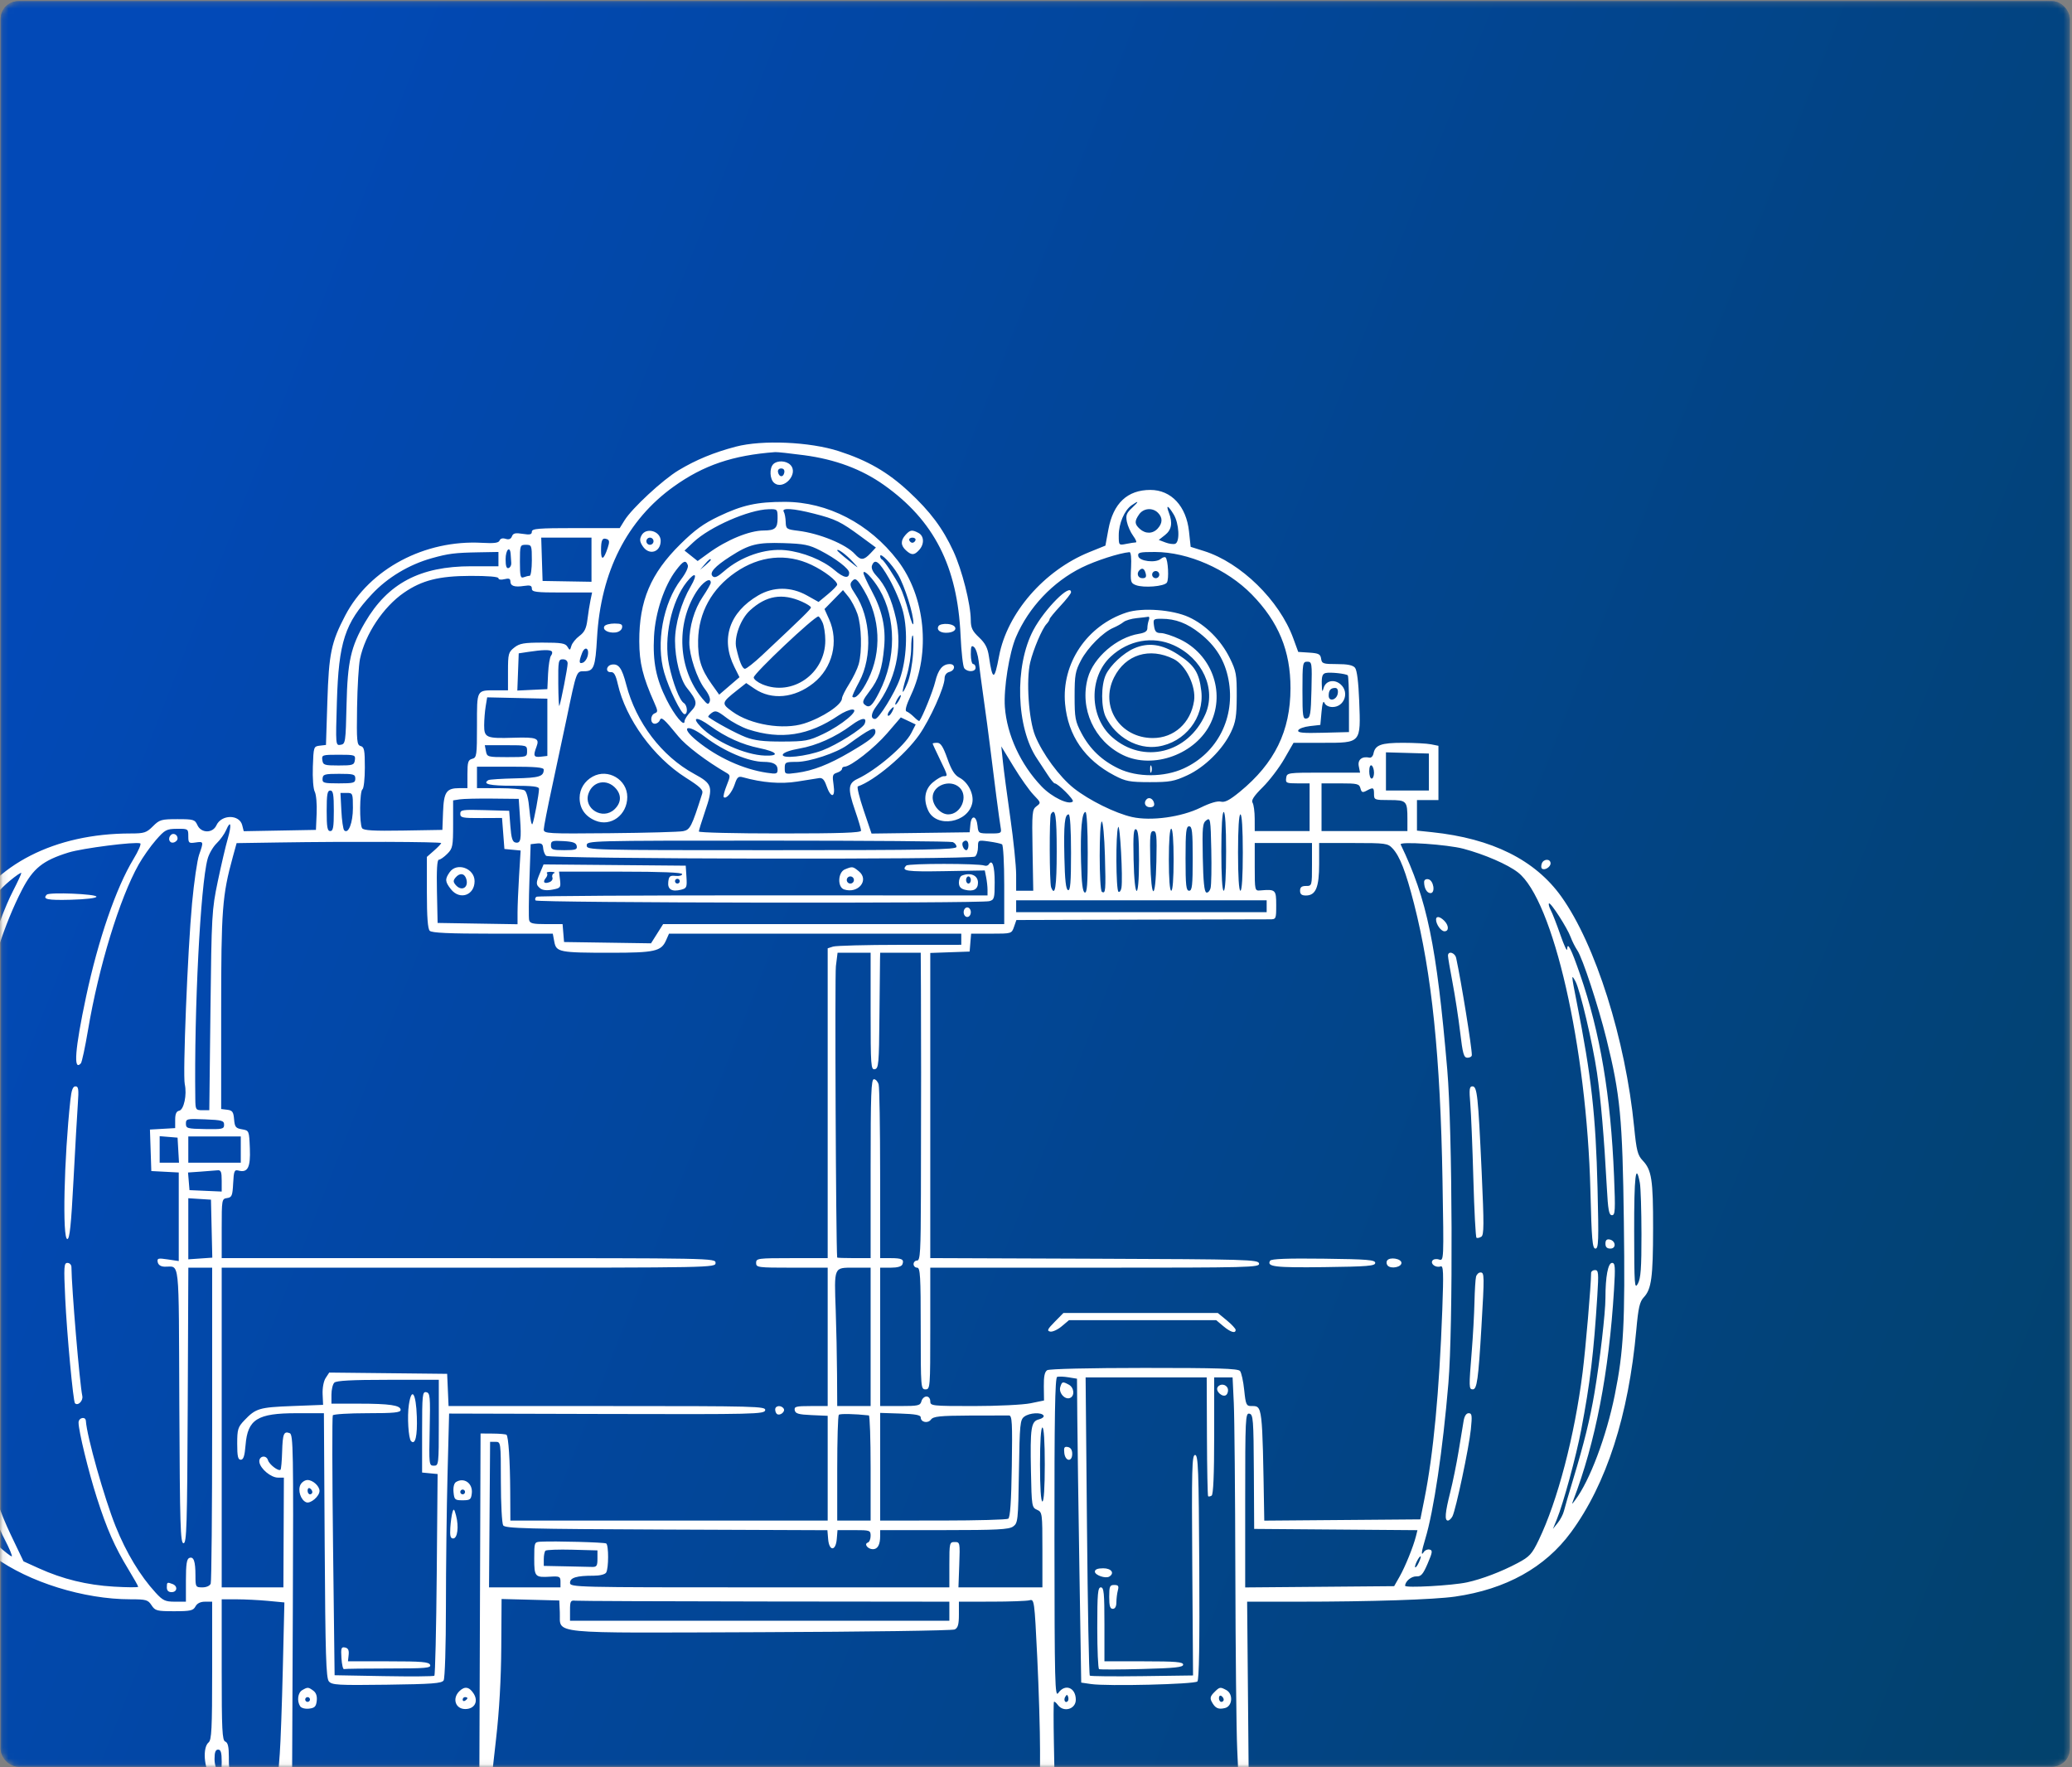 <?xml version="1.0" encoding="UTF-8"?> <svg xmlns="http://www.w3.org/2000/svg" width="367" height="313" viewBox="0 0 367 313" fill="none"><rect x="0" y="0" width="367" height="313" fill="#808080" stroke="none"/><mask id="mask0_155_1583" style="mask-type:alpha" maskUnits="userSpaceOnUse" x="0" y="0" width="367" height="313"><rect x="0.12" y="0.21" width="366.479" height="312.695" rx="3.127" fill="#D9D9D9"></rect></mask><g mask="url(#mask0_155_1583)"><rect x="0.12" y="0.21" width="366.479" height="312.695" rx="3.127" fill="#0249B7"></rect><rect x="0.12" y="0.21" width="366.479" height="312.695" rx="3.127" fill="url(#paint0_linear_155_1583)"></rect><path fill-rule="evenodd" clip-rule="evenodd" d="M130.333 79.113C126.434 80.139 123.293 81.435 120.191 83.297C117.387 84.981 111.942 90.025 110.619 92.165L109.769 93.538H101.986C95.322 93.538 94.203 93.63 94.203 94.177C94.203 94.681 93.861 94.761 92.575 94.555C91.285 94.349 90.89 94.442 90.675 95.002C90.49 95.484 90.133 95.623 89.555 95.439C89.025 95.271 88.623 95.385 88.486 95.74C88.323 96.165 87.533 96.27 85.391 96.148C75.24 95.575 65.466 100.761 61.156 109.007C58.66 113.782 58.255 115.731 57.983 124.258L57.737 131.948L56.637 132.076C55.56 132.201 55.535 132.278 55.413 135.788C55.342 137.83 55.488 139.745 55.752 140.237C56.006 140.713 56.157 142.428 56.087 144.048L55.96 146.993L49.564 147.11L43.169 147.226L42.903 146.166C42.414 144.219 39.219 144.233 38.33 146.185C37.673 147.627 35.629 147.604 34.966 146.148C34.517 145.162 34.279 145.092 31.415 145.092C28.569 145.092 28.254 145.184 27.079 146.36C25.936 147.502 25.546 147.627 23.127 147.627C9.738 147.627 -1.06 153.134 -5.877 162.417C-6.782 164.16 -8.417 167.255 -9.51 169.296C-10.604 171.335 -11.97 174.378 -12.548 176.057C-15.119 183.54 -17.241 194.635 -17.397 201.415C-17.464 204.345 -17.605 204.872 -18.691 206.239C-19.362 207.083 -20.049 208.264 -20.219 208.865C-20.627 210.316 -20.614 224.756 -20.203 226.685C-20.025 227.519 -19.34 228.805 -18.68 229.544C-17.558 230.8 -17.465 231.191 -17.225 235.634C-16.75 244.405 -14.211 255.727 -11.421 261.511C-8.829 266.882 -3.855 273.696 -1.011 275.77C5.127 280.246 14.835 283.267 23.095 283.272C25.886 283.273 26.209 283.365 26.841 284.33C27.482 285.308 27.779 285.386 30.851 285.386C33.735 285.386 34.227 285.276 34.62 284.541C34.916 283.988 35.505 283.696 36.325 283.696H37.578V295.899C37.578 306.231 37.481 308.182 36.944 308.628C35.865 309.523 36.114 313.15 37.367 314.793C37.948 315.555 38.423 316.238 38.423 316.311C38.424 316.385 33.72 316.445 27.971 316.445C18.352 316.445 17.507 316.505 17.375 317.185C17.24 317.888 23.225 317.924 138.306 317.924C204.896 317.924 259.473 317.773 259.588 317.587C260.354 316.347 258.951 316.242 240.18 316.133L221.186 316.023L221.042 299.859L220.897 283.696H230.025C242.78 283.696 254.004 283.331 257.73 282.795C266.736 281.501 273.678 277.647 278.268 271.394C284.548 262.839 288.457 250.72 289.829 235.556C290.185 231.615 290.427 230.557 291.151 229.787C292.512 228.338 292.791 226.268 292.802 217.56C292.813 208.928 292.553 207.241 290.954 205.552C290.063 204.611 289.859 203.807 289.446 199.627C287.916 184.111 282.606 167.3 276.561 158.828C271.912 152.314 264.283 148.513 253.619 147.398L250.978 147.122V144.417V141.711H252.879H254.781V136.904V132.098L253.46 131.834C252.734 131.688 250.488 131.569 248.47 131.569C244.622 131.569 243.575 131.953 243.276 133.471C243.185 133.936 242.864 134.262 242.563 134.196C241.25 133.907 240.44 134.557 240.672 135.713L240.9 136.852H234.424C228.029 136.852 227.946 136.863 227.812 137.802C227.688 138.681 227.84 138.753 229.819 138.753H231.962V142.979V147.205H227.102H222.243L222.236 144.986C222.233 143.766 222.062 142.503 221.857 142.179C221.589 141.756 222.096 140.983 223.659 139.432C224.856 138.245 226.573 135.99 227.475 134.422L229.115 131.569H234.332C241.114 131.569 241.035 131.661 240.747 124.179C240.617 120.812 240.35 118.692 240.005 118.275C239.623 117.815 238.683 117.625 236.799 117.625C234.357 117.625 234.122 117.545 233.999 116.674C233.884 115.866 233.568 115.704 231.905 115.596L229.947 115.469L229.068 113.061C226.615 106.338 219.777 99.653 213.254 97.601L210.894 96.859L210.602 94.129C210.122 89.649 207.448 86.777 203.756 86.777C199.689 86.777 197.178 89.142 196.322 93.78L195.795 96.64L192.948 97.793C184.935 101.039 178.389 108.582 176.955 116.225C176.134 120.605 175.801 120.613 175.16 116.263C174.938 114.752 174.512 113.933 173.411 112.895C172.226 111.777 171.955 111.207 171.947 109.82C171.932 107.001 170.405 100.967 168.862 97.627C166.978 93.55 164.755 90.579 160.946 87.054C157.217 83.601 153.689 81.566 148.559 79.906C143.438 78.25 135.01 77.883 130.333 79.113ZM142.42 80.629C147.957 81.366 152.598 83.094 156.554 85.893C165.446 92.184 169.593 100.322 170.14 112.554C170.27 115.459 170.564 118.074 170.795 118.364C171.38 119.101 172.802 119.026 172.802 118.258C172.802 117.91 172.611 117.625 172.379 117.625C172.147 117.625 171.956 116.841 171.956 115.883C171.956 114.453 172.06 114.227 172.537 114.623C172.857 114.888 173.22 116.004 173.345 117.104C173.469 118.204 173.881 121.29 174.259 123.963C174.639 126.636 175.122 130.249 175.333 131.992C176.059 137.969 177.016 145.304 177.223 146.465C177.425 147.603 177.386 147.627 175.353 147.627C173.332 147.627 173.274 147.593 173.145 146.286C172.963 144.447 172.049 144.252 171.88 146.017L171.745 147.416L163.057 147.53L154.369 147.644L152.978 143.53C152.213 141.267 151.748 139.36 151.946 139.292C154.868 138.289 160.301 133.726 162.797 130.181C164.737 127.424 167.308 121.708 167.308 120.15C167.308 119.591 167.637 119.15 168.153 119.015C169.207 118.739 169.272 117.625 168.234 117.625C166.957 117.625 166.173 118.577 165.644 120.771C165.244 122.433 163.393 127.007 162.843 127.696C162.781 127.774 162.358 127.464 161.903 127.009C161.447 126.554 160.851 126.107 160.576 126.015C160.239 125.903 160.496 124.955 161.366 123.094C164.876 115.594 163.891 105.661 159.003 99.278C153.992 92.733 146.581 88.89 138.972 88.89C134.071 88.89 131.495 89.457 127.285 91.468C124.609 92.745 123.055 93.874 120.503 96.395C115.25 101.583 113.209 106.409 113.23 113.593C113.241 117.399 113.851 119.885 115.908 124.501C116.538 125.913 116.545 126.123 115.975 126.342C115.136 126.664 115.139 128.189 115.979 128.189C116.335 128.189 116.729 127.918 116.857 127.588C117.128 126.881 117.545 127.24 120.143 130.42C121.511 132.095 125.088 134.81 128.654 136.88C129.398 137.311 129.4 137.406 128.702 139.151C128.301 140.152 128.072 141.07 128.192 141.19C128.608 141.606 129.657 140.371 130.145 138.893C130.551 137.664 130.789 137.454 131.54 137.663C135.039 138.64 138.29 138.899 141.208 138.434C142.896 138.165 144.637 137.889 145.075 137.821C145.655 137.731 146.009 138.094 146.372 139.15C147.156 141.432 147.997 141.367 147.65 139.052C147.395 137.357 147.462 137.115 148.25 136.865C148.739 136.71 149.137 136.406 149.137 136.19C149.137 135.973 149.343 135.795 149.594 135.795C150.673 135.795 154.892 132.488 157.129 129.889L159.554 127.071L160.871 127.695L162.188 128.319L161.411 129.839C160.255 132.101 155.195 136.413 151.884 137.958C150.211 138.739 150.132 139.722 151.437 143.503C152.032 145.225 152.518 146.858 152.518 147.131C152.518 147.501 148.873 147.627 138.151 147.627C130.248 147.627 123.783 147.471 123.783 147.279C123.783 147.087 124.265 145.518 124.854 143.792C126.373 139.342 126.235 138.855 122.951 137.07C117.212 133.95 112.661 127.972 110.924 121.272C110.165 118.344 109.593 117.539 108.396 117.71C107.353 117.859 107.189 119.128 108.224 119.05C108.747 119.01 109.064 119.567 109.426 121.163C110.83 127.343 115.758 134.127 121.474 137.748C124.024 139.363 124.587 139.907 124.381 140.556C122.518 146.427 122.242 146.971 121 147.221C120.323 147.356 114.492 147.518 108.042 147.579C96.935 147.684 96.316 147.649 96.314 146.919C96.314 146.495 96.973 143.106 97.78 139.387C98.586 135.668 99.742 130.249 100.347 127.344C102.147 118.711 102.08 118.892 103.501 118.892C105.184 118.892 105.454 118.182 105.748 112.976C106.408 101.271 111.063 92.095 119.346 86.172C124.63 82.393 129.799 80.639 137.305 80.079C137.654 80.053 139.956 80.3 142.42 80.629ZM136.967 82.213C136.249 82.931 136.339 84.882 137.119 85.53C138.8 86.924 141.532 83.88 139.987 82.335C139.229 81.577 137.666 81.514 136.967 82.213ZM138.915 83.713C138.744 84.604 137.994 84.548 137.803 83.63C137.723 83.247 137.956 82.974 138.362 82.974C138.797 82.974 139.004 83.25 138.915 83.713ZM200.494 89.97C199.528 90.866 199.373 91.282 199.593 92.4C199.739 93.142 200.241 94.272 200.71 94.911C201.179 95.55 201.39 96.073 201.18 96.073C200.969 96.073 200.203 96.192 199.477 96.337C198.164 96.6 198.156 96.591 198.156 94.817C198.156 92.739 199.156 90.393 200.418 89.509C201.761 88.568 201.793 88.766 200.494 89.97ZM207.88 91.108C208.85 92.7 209.027 95.983 208.159 96.315C207.851 96.433 207.069 96.329 206.422 96.083L205.245 95.635L206.349 94.768C207.519 93.847 207.731 92.635 207.041 90.819C206.471 89.322 206.876 89.462 207.88 91.108ZM137.728 91.802C137.728 93.564 137.28 93.957 135.264 93.965C132.725 93.975 128.739 95.613 125.473 97.989L123.57 99.372L122.406 98.445L121.243 97.517L122.83 96.026C125.729 93.303 132.629 90.281 136.143 90.196C137.71 90.158 137.728 90.176 137.728 91.802ZM144.186 90.979C148 91.954 148.924 92.404 152.456 95.005L155.141 96.981L154.179 98.007C152.998 99.263 152.46 99.29 151.421 98.141C149.849 96.4 145.159 94.476 141.361 94.012C139.302 93.761 139.205 93.691 139.165 92.438C139.142 91.717 138.988 90.909 138.823 90.642C138.367 89.904 140.51 90.039 144.186 90.979ZM205.098 90.821C205.953 91.677 205.941 92.64 205.063 93.61C204.193 94.571 202.901 94.601 201.887 93.684C200.942 92.829 200.92 92.313 201.772 91.097C202.539 90.001 204.145 89.868 205.098 90.821ZM113.626 94.834C113.263 95.513 113.308 95.936 113.832 96.736C114.955 98.449 117.022 97.838 117.022 95.792C117.022 94.058 114.432 93.327 113.626 94.834ZM160.401 94.733C159.492 95.738 159.516 96.619 160.475 97.487C161.465 98.383 161.941 98.368 162.806 97.413C163.746 96.375 163.69 94.934 162.688 94.398C161.556 93.792 161.206 93.844 160.401 94.733ZM104.767 99.137L104.768 103.046L100.436 102.973L96.105 102.9L95.983 99.064L95.862 95.228H100.314H104.767V99.137ZM107.634 97.057C106.923 99.19 106.458 99.364 106.458 97.496C106.458 95.611 106.687 95.181 107.522 95.501C107.957 95.668 107.982 96.013 107.634 97.057ZM115.754 95.862C115.754 96.211 115.469 96.496 115.12 96.496C114.772 96.496 114.486 96.211 114.486 95.862C114.486 95.513 114.772 95.228 115.12 95.228C115.469 95.228 115.754 95.513 115.754 95.862ZM162.156 95.682C162.073 95.932 161.824 96.137 161.603 96.137C161.382 96.137 161.134 95.932 161.051 95.682C160.967 95.433 161.216 95.228 161.603 95.228C161.991 95.228 162.239 95.433 162.156 95.682ZM145.315 97.521C148.067 98.941 150.405 100.739 150.405 101.436C150.405 102.559 149.455 102.388 147.792 100.965C145.733 99.202 142.221 97.783 139.112 97.456C135.545 97.082 131.211 98.575 128.21 101.21C127.09 102.193 126.575 102.414 126.222 102.062C125.601 101.441 126.597 100.328 129.357 98.557C132.725 96.396 134.109 96.05 138.784 96.198C142.436 96.314 143.323 96.493 145.315 97.521ZM94.203 99.243C94.203 100.753 94.028 101.989 93.815 101.989C93.602 101.989 93.126 102.105 92.759 102.246C92.188 102.465 92.09 102.064 92.09 99.499C92.09 96.578 92.119 96.496 93.147 96.496C94.165 96.496 94.203 96.594 94.203 99.243ZM90.453 98.186C90.482 98.651 90.529 99.348 90.558 99.736C90.587 100.123 90.374 100.519 90.083 100.616C89.718 100.738 89.555 100.259 89.555 99.066C89.555 97.352 90.352 96.57 90.453 98.186ZM151.039 99.494C152.26 100.823 152.232 100.815 150.3 99.268C149.196 98.384 148.292 97.583 148.292 97.486C148.292 97.069 149.874 98.225 151.039 99.494ZM88.287 99.031V100.299H83.472C74.402 100.299 68.706 103.306 64.66 110.23C62.149 114.526 61.554 117.172 61.381 124.808C61.229 131.518 61.189 131.786 60.33 131.923C59.442 132.065 59.439 132.027 59.671 124.317C59.989 113.708 61.076 110.372 65.891 105.225C68.635 102.291 72.445 100.002 76.455 98.878C79.428 98.045 80.542 97.904 84.801 97.827L88.287 97.764V99.031ZM200.339 100.51C200.207 103.062 200.267 103.285 201.184 103.637C202.569 104.169 206.22 103.873 206.682 103.191C207.077 102.607 206.904 99.187 206.456 98.739C206.318 98.601 205.929 98.718 205.591 98.998C204.664 99.768 201.787 99.409 201.615 98.503C201.491 97.853 201.849 97.764 204.569 97.769C210.433 97.779 217.331 100.804 221.719 105.29C226.464 110.141 228.586 115.284 228.576 121.911C228.566 129.488 225.783 135.172 219.604 140.242C217.79 141.73 216.94 142.172 216.241 141.989C215.65 141.834 214.334 142.223 212.661 143.047C209.243 144.73 203.874 145.466 200.51 144.713C197.561 144.053 192.895 141.746 190.201 139.617C187.664 137.612 184.629 133.485 183.342 130.293C182.204 127.47 181.732 120.425 182.473 117.325C183.026 115.011 184.588 111.343 185.372 110.516C185.663 110.209 185.901 109.829 185.901 109.67C185.901 109.512 186.757 108.464 187.803 107.341C188.849 106.218 189.705 105.125 189.705 104.912C189.705 103.164 185.044 107.83 183.046 111.579C179.64 117.971 179.965 128.925 183.726 134.44C184.154 135.07 184.962 136.296 185.52 137.166C186.078 138.036 186.657 138.749 186.806 138.75C187.393 138.757 190.311 141.669 190.02 141.959C189.327 142.652 186.317 141.205 184.495 139.303C180.785 135.432 178.351 130.171 177.986 125.231C177.745 121.985 178.757 115.63 179.961 112.821C182.21 107.575 186.493 103.05 191.599 100.527C194.07 99.307 198.273 97.95 200.058 97.798C200.313 97.776 200.424 98.85 200.339 100.51ZM159.071 101.778C160.25 103.814 161.829 108.829 161.778 110.38C161.758 110.996 161.39 110.133 160.957 108.458C160.525 106.786 159.846 104.79 159.449 104.021C158.454 102.093 156.599 99.272 156.216 99.102C156.041 99.024 155.899 98.753 155.899 98.5C155.899 97.76 158.003 99.935 159.071 101.778ZM143.724 100.044C146.016 101.128 148.3 102.886 148.285 103.554C148.28 103.739 147.537 104.505 146.633 105.256L144.988 106.621L142.943 105.476C140.114 103.892 136.986 103.889 134.294 105.466C129.17 108.469 127.602 113.178 130.075 118.133L130.981 119.949L129.182 121.495L127.384 123.042L126.021 121.126C124.164 118.513 123.588 116.637 123.651 113.399C123.746 108.495 126.072 104.271 130.268 101.381C134.56 98.425 139.306 97.954 143.724 100.044ZM125.896 99.177C125.896 99.257 125.468 99.685 124.945 100.128L123.994 100.933L124.799 99.982C125.556 99.089 125.896 98.839 125.896 99.177ZM121.827 100.097C121.969 100.469 121.47 101.53 120.64 102.618C117.436 106.815 116.14 113.952 117.643 119.123C118.5 122.07 120.668 126.499 121.254 126.499C121.872 126.499 121.758 124.904 121.112 124.513C120.37 124.064 119.181 120.987 118.504 117.767C117.516 113.066 118.911 106.518 121.63 103.097C123.187 101.137 123.646 101.639 122.338 103.871C120.678 106.703 119.557 110.59 119.562 113.491C119.568 116.717 120.492 120.389 121.662 121.836C123.505 124.117 123.608 124.715 122.375 126.002C121.755 126.649 121.248 127.435 121.248 127.749C121.248 128.86 119.485 126.752 118.083 123.963C116.2 120.22 115.605 117.233 115.842 112.717C116.062 108.515 117.652 103.745 119.749 100.996C121.039 99.305 121.454 99.126 121.827 100.097ZM157.498 102.518C158.46 104.203 159.562 106.811 159.945 108.315C160.836 111.804 160.585 116.903 159.353 120.324C158.469 122.779 155.644 127.344 155.008 127.344C154.173 127.344 154.254 126.381 155.194 125.128C158.601 120.589 159.888 114.879 158.702 109.568C157.926 106.091 156.811 103.659 155.209 101.953C154.566 101.269 154.283 100.596 154.452 100.157C154.957 98.84 155.747 99.451 157.498 102.518ZM202.927 101.567C203.091 102.193 202.94 102.412 202.342 102.412C201.56 102.412 201.248 101.574 201.818 101.003C202.316 100.505 202.7 100.701 202.927 101.567ZM155.768 104.413C158.757 109.514 158.754 116.666 155.759 122.56C154.484 125.069 153.987 125.501 153.159 124.814C152.668 124.407 152.81 124.011 154.006 122.444C155.669 120.266 156.252 118.509 156.604 114.62C156.921 111.113 156.246 108.085 154.374 104.616C153.585 103.155 152.941 101.747 152.941 101.487C152.941 100.723 154.631 102.472 155.768 104.413ZM205.34 101.778C205.34 102.127 205.055 102.412 204.706 102.412C204.357 102.412 204.072 102.127 204.072 101.778C204.072 101.429 204.357 101.144 204.706 101.144C205.055 101.144 205.34 101.429 205.34 101.778ZM88.287 102.42C88.287 102.668 88.734 102.738 89.343 102.586C90.124 102.39 90.4 102.488 90.4 102.965C90.4 103.798 91.122 104.04 92.83 103.779C93.903 103.615 94.203 103.719 94.203 104.258C94.203 104.859 94.887 104.947 99.538 104.947H104.873L104.587 106.321C104.43 107.076 104.188 108.613 104.049 109.735C103.854 111.309 103.529 111.974 102.627 112.641C101.984 113.117 101.343 113.909 101.204 114.403C100.97 115.229 100.916 115.242 100.514 114.561C100.148 113.941 99.442 113.821 96.14 113.821C92.798 113.821 92.036 113.954 91.091 114.697C90.055 115.512 89.977 115.808 89.977 118.923V122.273H87.899C84.364 122.273 84.484 122.054 84.484 128.485C84.484 133.829 84.431 134.198 83.639 134.405C82.914 134.595 82.793 134.981 82.793 137.112V139.598H81.395C79.066 139.598 78.609 140.26 78.475 143.824L78.356 146.993L71.416 147.11C66.146 147.198 64.392 147.097 64.133 146.687C63.641 145.912 63.697 140.12 64.2 139.81C64.433 139.666 64.623 137.925 64.623 135.942C64.623 132.863 64.515 132.307 63.883 132.143C63.213 131.968 63.154 131.329 63.246 125.315C63.302 121.666 63.534 117.795 63.761 116.712C64.683 112.323 67.888 107.498 71.561 104.971C74.745 102.78 77.761 102.019 83.322 102.003C86.421 101.995 88.287 102.151 88.287 102.42ZM153.071 104.636C155.93 109.515 156.195 115.413 153.775 120.328C152.611 122.693 151.494 123.925 150.98 123.411C150.898 123.329 151.437 122.143 152.177 120.776C154.59 116.321 154.266 109.332 151.455 105.189C150.612 103.947 150.48 103.465 150.859 103.008C151.494 102.243 151.801 102.47 153.071 104.636ZM125.896 103.215C125.896 103.424 125.247 104.558 124.455 105.736C122.972 107.94 122.093 110.942 122.093 113.805C122.093 116.116 123.458 120.212 124.826 122.007C125.567 122.978 125.889 123.795 125.711 124.257C125.471 124.883 125.291 124.81 124.403 123.733C120.11 118.527 119.663 110.62 123.334 104.842C124.461 103.068 125.896 102.157 125.896 103.215ZM151.866 108.72C152.602 110.833 152.721 115.397 152.098 117.639C151.87 118.461 151.11 120.036 150.41 121.14C149.71 122.244 149.137 123.393 149.137 123.693C149.137 124.823 145.68 127.119 142.419 128.155C138.728 129.327 132.929 128.367 129.737 126.055C127.729 124.6 127.755 124.482 130.576 122.248L132.169 120.986L133.654 121.994C136.682 124.049 140.708 123.666 144.071 121.002C147.468 118.311 148.62 113.612 146.848 109.675L146.037 107.875L147.675 106.198L149.313 104.52L150.263 105.685C150.786 106.325 151.507 107.691 151.866 108.72ZM142.048 106.57C142.914 106.956 143.627 107.415 143.633 107.59C143.643 107.881 142.359 109.138 134.981 116.065C133.587 117.374 132.223 118.451 131.951 118.457C131.492 118.469 130.945 117.153 130.405 114.742C129.987 112.877 131.174 109.641 132.836 108.119C135.711 105.487 138.548 105.009 142.048 106.57ZM199.531 108.495C192.524 110.791 188.004 117.508 188.651 124.664C189.158 130.272 192.137 134.601 197.378 137.347C199.385 138.398 200.08 138.53 203.649 138.536C207.187 138.541 207.976 138.397 210.293 137.327C213.39 135.897 216.59 132.728 218.046 129.649C218.874 127.899 219.04 126.86 219.055 123.329C219.072 119.495 218.959 118.871 217.84 116.591C216.271 113.396 213.548 110.669 210.559 109.302C207.669 107.978 202.305 107.586 199.531 108.495ZM145.689 110.249C145.959 110.841 146.179 112.275 146.179 113.436C146.179 119.331 140.318 123.419 135.033 121.211C134.191 120.859 133.502 120.311 133.502 119.993C133.502 119.292 144.16 109.232 144.949 109.187C145.087 109.179 145.419 109.657 145.689 110.249ZM203.483 109.842C203.342 110.209 203.227 110.85 203.227 111.265C203.227 111.804 202.793 112.091 201.713 112.266C197.801 112.901 193.683 116.46 192.679 120.074C191.175 125.489 193.816 131.275 198.919 133.744C204.296 136.348 211.897 133.545 214.475 128.008C217.044 122.492 214.573 115.875 208.953 113.216C207.692 112.619 206.194 112.131 205.625 112.131C204.798 112.131 204.553 111.876 204.405 110.863C204.227 109.656 204.291 109.596 205.73 109.598C208.217 109.602 210.248 110.372 212.535 112.18C215.364 114.416 216.958 117 217.597 120.382C218.854 127.045 215.662 133.37 209.661 136.111C206.188 137.697 201.442 137.709 198.156 136.141C195.174 134.718 193.037 132.68 191.534 129.826C190.453 127.772 190.339 127.151 190.339 123.329C190.339 119.565 190.462 118.87 191.468 116.964C192.675 114.676 195.364 111.978 197.228 111.185C197.855 110.918 198.653 110.466 199.001 110.179C199.35 109.892 200.396 109.581 201.325 109.487C202.255 109.392 203.179 109.283 203.378 109.244C203.577 109.205 203.625 109.474 203.483 109.842ZM107.062 110.911C106.665 111.554 107.712 112.162 108.989 112.029C109.599 111.966 110.101 111.609 110.183 111.18C110.295 110.59 110.024 110.441 108.837 110.441C108.021 110.441 107.222 110.652 107.062 110.911ZM166.244 110.877C165.782 111.624 166.654 112.212 167.996 112.058C169.695 111.864 169.603 110.69 167.876 110.523C167.142 110.451 166.408 110.611 166.244 110.877ZM161.717 115.829C161.603 117.63 161.174 119.92 160.764 120.917C159.7 123.506 159.593 122.906 160.564 119.787C161.019 118.324 161.392 116.098 161.392 114.84C161.392 113.583 161.512 112.554 161.657 112.554C161.804 112.554 161.83 114.028 161.717 115.829ZM207.875 114.278C212.982 116.59 215.48 122.047 213.486 126.536C210.414 133.45 202.479 135.391 196.989 130.571C192.934 127.01 192.813 119.947 196.744 116.299C199.884 113.384 204.178 112.604 207.875 114.278ZM200.87 114.843C198.995 115.66 196.667 117.826 195.879 119.487C195 121.339 195 125.302 195.879 127.048C197.675 130.614 201.51 132.768 205.103 132.229C209.892 131.511 213.332 127.106 212.78 122.401C212.392 119.105 211.56 117.803 208.631 115.91C205.797 114.078 203.388 113.747 200.87 114.843ZM104.078 116.229C103.947 116.732 103.572 117.246 103.246 117.371C102.541 117.641 102.504 117.232 103.093 115.682C103.603 114.34 104.449 114.811 104.078 116.229ZM97.721 115.367C97.874 115.52 97.82 115.86 97.603 116.123C97.385 116.386 97.148 117.829 97.078 119.331L96.95 122.062L94.29 122.188L91.631 122.314L91.755 119.019L91.879 115.723L93.569 115.466C96.066 115.087 97.408 115.054 97.721 115.367ZM207.875 116.721C210.043 117.793 211.881 121.559 211.495 124.136C210.907 128.058 207.954 130.724 204.199 130.724C198.344 130.724 194.752 125.105 197.329 119.977C199.366 115.922 203.611 114.612 207.875 116.721ZM100.541 117.519C100.541 118.276 99.377 124.257 99.082 125.02C98.992 125.252 98.903 123.493 98.885 121.111C98.853 117.05 98.904 116.779 99.696 116.779C100.22 116.779 100.542 117.061 100.541 117.519ZM232.292 122.162C232.188 126.494 232.08 127.14 231.434 127.264C230.762 127.393 230.694 126.935 230.694 122.304C230.694 117.457 230.737 117.202 231.553 117.202C232.374 117.202 232.406 117.419 232.292 122.162ZM238.723 119.62C238.839 119.722 238.934 122.025 238.934 124.737V129.668L234.352 129.788C230.768 129.883 229.808 129.79 229.947 129.366C230.046 129.067 230.967 128.728 231.995 128.611L233.863 128.4L234.075 126.076C234.212 124.572 234.393 124.013 234.59 124.491C234.772 124.936 235.345 125.231 236.022 125.231C238.096 125.231 239.045 122.656 237.49 121.248C236.366 120.231 234.814 120.539 234.451 121.85C234.215 122.705 234.151 122.57 234.117 121.142C234.084 119.786 234.246 119.337 234.814 119.206C235.61 119.022 238.376 119.315 238.723 119.62ZM236.957 122.797C236.786 123.993 235.342 124.371 235.342 123.219C235.342 122.262 235.69 121.85 236.499 121.85C236.871 121.85 237.041 122.202 236.957 122.797ZM159.279 123.963C159.03 124.428 158.732 124.808 158.616 124.808C158.5 124.808 158.608 124.428 158.857 123.963C159.106 123.498 159.404 123.118 159.52 123.118C159.636 123.118 159.528 123.498 159.279 123.963ZM96.95 128.823V133.894L95.788 134.027C94.529 134.172 94.408 133.887 95.032 132.246C95.6 130.751 95.062 130.543 90.945 130.672C86.142 130.823 85.75 130.657 85.756 128.478C85.759 127.505 85.879 125.992 86.025 125.113L86.288 123.516L91.619 123.634L96.95 123.752V128.823ZM157.992 126.112C157.733 126.597 157.414 126.887 157.283 126.756C157.153 126.626 157.286 126.229 157.58 125.875C158.34 124.96 158.546 125.078 157.992 126.112ZM132.53 129.189C138.309 131.068 143.247 130.304 148.538 126.714C149.397 126.131 150.502 125.661 150.993 125.671C152.391 125.699 149.091 128.445 145.757 130.029C143.238 131.225 142.642 131.334 138.573 131.346C135.204 131.355 133.635 131.165 132.056 130.556C130.407 129.92 126.75 127.948 125.474 127.007C125.358 126.922 125.613 126.597 126.04 126.284C126.722 125.786 127.042 125.888 128.659 127.123C129.672 127.896 131.414 128.826 132.53 129.189ZM153.136 128.224C152.775 129.073 148.2 131.948 145.696 132.899C142.826 133.99 138.384 134.461 138.656 133.647C138.772 133.297 139.954 132.868 141.565 132.592C144.608 132.071 147.991 130.554 150.828 128.439C152.661 127.071 153.666 126.978 153.136 128.224ZM125.788 128.581C128.538 130.574 131.479 131.899 134.511 132.512C137.674 133.151 138.236 133.927 135.468 133.832C131.964 133.713 126.636 131.33 124.16 128.776C122.4 126.959 123.385 126.841 125.788 128.581ZM124.9 130.537C128.21 133.064 132.609 134.935 135.264 134.945C136.969 134.953 137.728 135.373 137.728 136.311C137.728 137.077 137.544 137.131 135.81 136.872C131.613 136.242 127.075 134.171 123.466 131.237C120.339 128.696 121.649 128.056 124.9 130.537ZM155.054 129.602C155.054 130.376 154.105 131.139 150.546 133.227C146.837 135.404 144.006 136.507 141.161 136.885C139.032 137.167 138.996 137.153 138.996 136.061C138.996 135.011 139.11 134.95 141.099 134.95C143.38 134.95 148.181 133.357 150.09 131.967C154.142 129.015 155.054 128.581 155.054 129.602ZM165.195 131.706C165.195 131.781 165.766 133.02 166.463 134.459C167.925 137.477 167.927 137.486 167.129 137.486C166.799 137.486 165.943 137.978 165.228 138.58C163.813 139.77 163.508 141.594 164.397 143.546C165.846 146.727 171.507 145.756 172.217 142.206C172.531 140.636 171.459 138.534 169.942 137.744C169.088 137.299 168.529 136.416 167.798 134.356C167.047 132.24 166.615 131.569 166.002 131.569C165.558 131.569 165.195 131.631 165.195 131.706ZM93.358 133.049C93.358 134.091 93.312 134.105 89.815 134.105C86.372 134.105 86.267 134.075 86.07 133.049L85.868 131.992H89.613C93.326 131.992 93.358 132.001 93.358 133.049ZM183.071 140.79C184.388 142.157 184.401 142.209 183.593 142.804C182.816 143.377 182.771 143.87 182.888 150.592L183.014 157.769H181.499H179.985L179.983 154.917C179.982 153.348 179.519 148.832 178.955 144.881C178.39 140.93 177.799 136.461 177.641 134.95L177.354 132.203L179.536 135.795C180.737 137.771 182.327 140.018 183.071 140.79ZM253.09 136.746L253.091 140.021H249.287H245.484V136.638V133.256L249.287 133.363L253.09 133.471L253.09 136.746ZM62.856 134.633C62.732 135.508 62.501 135.584 59.974 135.584C57.448 135.584 57.217 135.508 57.093 134.633C56.964 133.723 57.087 133.682 59.974 133.682C62.861 133.682 62.985 133.723 62.856 134.633ZM203.716 136.218C203.716 136.799 203.812 137.037 203.929 136.746C204.047 136.456 204.047 135.98 203.929 135.69C203.812 135.399 203.716 135.637 203.716 136.218ZM243.371 136.877C243.371 137.444 243.181 137.908 242.949 137.908C242.716 137.908 242.526 137.326 242.526 136.615C242.526 135.861 242.702 135.431 242.949 135.584C243.181 135.728 243.371 136.309 243.371 136.877ZM96.309 136.323C96.294 137.538 95.535 137.771 91.261 137.868C88.829 137.924 86.69 138.062 86.507 138.175C85.383 138.869 86.706 139.176 90.822 139.176C94.384 139.176 95.471 139.306 95.471 139.732C95.471 140.629 94.612 145.246 94.316 145.937C94.167 146.286 93.924 145.177 93.777 143.473C93.606 141.489 93.293 140.239 92.906 139.994C92.573 139.783 90.542 139.609 88.392 139.605L84.484 139.598V137.697V135.795H90.4C94.855 135.795 96.314 135.926 96.309 136.323ZM62.932 137.908C62.932 138.672 62.651 138.753 60.001 138.753C57.33 138.753 57.075 138.678 57.133 137.908C57.19 137.152 57.499 137.063 60.065 137.063C62.651 137.063 62.932 137.146 62.932 137.908ZM104.979 137.554C103.538 138.345 102.673 139.745 102.664 141.3C102.652 143.175 103.625 144.589 105.456 145.353C108.198 146.499 111.106 144.342 111.106 141.162C111.106 138.075 107.689 136.063 104.979 137.554ZM109.099 139.682C110.124 140.868 110.022 142.236 108.826 143.36C106.755 145.306 103.34 143.253 104.223 140.593C104.969 138.342 107.527 137.864 109.099 139.682ZM169.916 139.453C171.595 140.972 170.258 144.247 167.958 144.247C166.605 144.247 165.195 142.709 165.195 141.233C165.195 139.107 168.258 137.952 169.916 139.453ZM240.967 139.63C241.158 140.362 241.336 140.432 242.044 140.053C243.245 139.41 243.371 139.467 243.371 140.655C243.371 141.672 243.473 141.711 246.073 141.711C249.154 141.711 249.287 141.853 249.287 145.127V147.205H241.681H234.075V142.979V138.753H237.406C240.422 138.753 240.759 138.836 240.967 139.63ZM59.129 143.613C59.129 146.524 59.009 147.205 58.495 147.205C57.982 147.205 57.862 146.524 57.862 143.613C57.862 140.702 57.982 140.021 58.495 140.021C59.009 140.021 59.129 140.702 59.129 143.613ZM62.51 143.11C62.51 145.733 61.702 147.806 60.967 147.07C60.777 146.88 60.55 145.312 60.463 143.585L60.304 140.444H61.407C62.479 140.444 62.51 140.518 62.51 143.11ZM92.109 144.881C92.373 148.759 92.251 149.41 91.297 149.229C90.775 149.13 90.56 148.442 90.4 146.356L90.189 143.613L85.857 143.492C81.901 143.383 81.526 143.439 81.526 144.144C81.526 144.833 81.919 144.914 85.223 144.898L88.921 144.881L89.132 147.627L89.343 150.374L90.779 150.511L92.215 150.648L91.941 155.12C91.79 157.579 91.668 160.517 91.668 161.648V163.705L84.589 163.59L77.511 163.474L77.393 157.875C77.314 154.092 77.422 152.276 77.729 152.276C77.979 152.276 78.65 151.809 79.221 151.238C80.184 150.276 80.258 149.898 80.258 145.984V141.767L81.42 141.585C82.059 141.484 84.674 141.424 87.231 141.451L91.879 141.5L92.109 144.881ZM203.095 141.562C202.497 142.16 202.835 142.979 203.68 142.979C204.271 142.979 204.512 142.75 204.42 142.275C204.269 141.497 203.548 141.109 203.095 141.562ZM187.169 150.797C187.169 157.048 186.872 158.962 186.181 157.161C185.875 156.364 185.84 144.688 186.141 144.2C186.925 142.932 187.169 144.496 187.169 150.797ZM192.663 151.043C192.663 156.63 192.543 158.222 192.134 158.087C191.759 157.962 191.569 156.391 191.478 152.664C191.34 147.039 191.626 143.824 192.266 143.824C192.498 143.824 192.663 146.826 192.663 151.043ZM217.172 150.797C217.172 155.163 217.014 157.769 216.749 157.769C216.485 157.769 216.327 155.163 216.327 150.797C216.327 146.43 216.485 143.824 216.749 143.824C217.014 143.824 217.172 146.43 217.172 150.797ZM189.705 151.043C189.705 156.292 189.584 157.799 189.176 157.664C188.797 157.538 188.614 155.889 188.526 151.818C188.401 145.97 188.575 144.247 189.29 144.247C189.544 144.247 189.705 146.882 189.705 151.043ZM220.13 151.008C220.13 155.234 219.971 157.769 219.707 157.769C219.443 157.769 219.285 155.234 219.285 151.008C219.285 146.782 219.443 144.247 219.707 144.247C219.971 144.247 220.13 146.782 220.13 151.008ZM214.426 157.271C214.292 157.81 213.952 158.175 213.67 158.081C213.308 157.961 213.123 156.141 213.04 151.874C212.935 146.493 213.004 145.776 213.674 145.286C214.383 144.767 214.432 145.062 214.547 150.513C214.614 153.69 214.559 156.731 214.426 157.271ZM195.707 151.536C195.881 157.769 195.831 158.371 195.169 157.962C194.662 157.649 194.651 145.514 195.157 145.514C195.367 145.514 195.615 148.224 195.707 151.536ZM40.338 148.575C39.969 149.843 39.175 153.239 38.573 156.121C37.522 161.151 37.47 162.067 37.275 179.003L37.071 196.646H35.846C34.669 196.646 34.619 196.566 34.593 194.639C34.379 178.755 35.499 156.86 36.766 152.154C37.013 151.235 37.736 149.983 38.371 149.372C39.006 148.761 39.76 147.713 40.047 147.045C40.883 145.091 41.068 146.064 40.338 148.575ZM198.636 157.236C198.551 157.756 198.314 158.078 198.108 157.95C197.654 157.67 197.604 147.591 198.05 146.5C198.377 145.701 198.913 155.531 198.636 157.236ZM211.256 152.064C211.256 156.853 211.154 157.769 210.622 157.769C210.09 157.769 209.988 156.853 209.988 152.064C209.988 147.275 210.09 146.36 210.622 146.36C211.154 146.36 211.256 147.275 211.256 152.064ZM33.352 148.098C33.352 149.319 33.443 149.4 34.62 149.228C36.082 149.013 36.093 149.051 35.271 151.382C34.932 152.344 34.367 156.218 34.017 159.992C33.236 168.4 32.354 190.338 32.728 192.042C33.137 193.903 32.572 196.571 31.735 196.734C31.236 196.831 31.028 197.304 31.028 198.343V199.815L28.794 199.944L26.559 200.072L26.681 203.747L26.802 207.421L29.232 207.548L31.662 207.675V215.519V223.364L29.723 223.073C27.992 222.814 27.801 222.865 27.935 223.554C28.03 224.04 28.473 224.337 29.134 224.358C31.905 224.446 31.644 222.001 31.764 248.939C31.86 270.301 31.952 273.343 32.507 273.343C33.062 273.343 33.155 270.301 33.25 248.939L33.359 224.536H35.469H37.578V252.18C37.578 267.384 37.463 280.124 37.322 280.492C37.169 280.888 36.568 281.161 35.843 281.161C34.66 281.161 34.62 281.092 34.62 279.082C34.62 276.532 34.312 275.649 33.529 275.95C33.074 276.125 32.93 277.085 32.93 279.938V283.696H30.98C29.267 283.696 28.852 283.503 27.575 282.111C24.825 279.117 22.355 275.022 20.478 270.347C18.481 265.374 15.371 254.353 15.213 251.686C15.161 250.816 13.914 251.09 13.914 251.971C13.914 253.456 15.653 260.601 17.162 265.314C18.924 270.819 20.324 273.997 22.716 277.929C23.686 279.521 24.478 280.929 24.478 281.056C24.478 281.184 22.529 281.172 20.147 281.03C15.396 280.746 11.096 279.695 6.894 277.789L4.163 276.551L1.881 271.778C-1.638 264.416 -4.086 254.698 -5.333 243.129C-5.696 239.759 -6.125 235.807 -6.287 234.346C-6.739 230.263 -7.442 231.142 -7.324 235.641C-7.014 247.434 -3.149 265.026 0.799 272.603C1.676 274.288 2.25 275.667 2.073 275.667C1.896 275.667 0.801 274.813 -0.359 273.77C-3.527 270.922 -5.8 265.958 -8.326 256.369C-11.374 244.794 -12.219 238.166 -12.579 222.995C-13.079 201.94 -10.845 184.198 -5.802 169.179C-3.348 161.872 -1.598 158.806 1.693 156.05C2.837 155.093 3.772 154.458 3.772 154.639C3.772 154.819 3.127 156.216 2.34 157.742C-0.6 163.434 -4.058 175.111 -5.739 185.025C-6.906 191.907 -7.885 202.375 -8.292 212.324C-8.585 219.469 -8.426 221.155 -7.459 221.155C-7.039 221.155 -6.859 218.886 -6.665 211.119C-6.103 188.704 -2.355 169.712 3.896 157.605C5.863 153.797 7.605 152.401 12.145 150.998C14.62 150.233 23.931 149.048 24.84 149.381C25.06 149.463 24.52 150.717 23.639 152.169C20.564 157.236 17.391 166.455 15.238 176.574C13.277 185.795 12.963 189.831 14.322 188.348C14.506 188.147 15.072 185.511 15.582 182.49C17.479 171.231 21.178 159.136 24.562 153.121C25.281 151.842 26.65 149.902 27.604 148.808C29.206 146.971 29.49 146.819 31.345 146.801C33.314 146.783 33.352 146.807 33.352 148.098ZM201.748 152.416C201.748 159.7 200.941 159.55 200.784 152.238C200.692 147.89 200.782 146.742 201.207 146.884C201.608 147.018 201.748 148.444 201.748 152.416ZM207.875 152.276C207.875 155.656 207.713 157.769 207.453 157.769C207.193 157.769 207.03 155.656 207.03 152.276C207.03 148.895 207.193 146.782 207.453 146.782C207.713 146.782 207.875 148.895 207.875 152.276ZM204.824 152.593C204.669 159.661 203.901 159.587 203.742 152.488C203.641 147.933 203.715 147.205 204.283 147.205C204.852 147.205 204.926 147.943 204.824 152.593ZM30.262 147.9C29.682 148.481 29.983 149.378 30.711 149.237C31.118 149.159 31.451 148.828 31.451 148.502C31.451 147.835 30.705 147.457 30.262 147.9ZM78.145 149.329C78.145 149.452 77.575 150.052 76.877 150.664L75.61 151.777V158.069C75.61 162.4 75.768 164.519 76.117 164.868C76.484 165.236 79.553 165.375 87.268 165.375H97.912L98.18 166.804C98.526 168.649 99.073 168.756 108.181 168.756C115.953 168.756 117.114 168.497 117.963 166.578L118.496 165.375H144.381H170.266V166.361V167.347L159.385 167.354C153.4 167.357 148.076 167.497 147.553 167.664L146.602 167.968V195.406V222.845H140.263C134.207 222.845 133.925 222.883 133.925 223.691C133.925 224.498 134.207 224.536 140.263 224.536H146.602V236.79V249.045H143.613C140.994 249.045 140.642 249.137 140.765 249.784C140.88 250.386 141.437 250.547 143.754 250.649L146.602 250.774V260.051V269.328H118.501H90.4L90.372 264.152C90.344 258.776 90.064 254.484 89.719 254.139C89.608 254.029 88.528 253.931 87.318 253.921L85.118 253.905L85.009 284.858L84.901 315.812H68.318L51.734 315.812L51.867 284.961C51.988 256.934 51.938 254.086 51.321 253.85C50.268 253.446 50.065 253.942 49.972 257.146C49.925 258.781 49.797 260.208 49.689 260.316C49.346 260.66 47.72 259.431 47.468 258.636C47.138 257.596 45.78 257.913 45.945 258.991C46.126 260.167 47.999 261.722 49.236 261.722H50.282L50.24 271.441L50.197 281.161H44.733H39.268V252.848V224.536H83.005C126.459 224.536 126.741 224.53 126.741 223.691C126.741 222.851 126.459 222.845 83.005 222.845H39.268V217.593C39.268 212.467 39.291 212.336 40.219 212.205C41.064 212.085 41.184 211.794 41.298 209.596C41.412 207.405 41.517 207.147 42.229 207.333C43.888 207.767 44.389 206.794 44.254 203.401C44.128 200.258 44.122 200.242 42.86 200.027C41.752 199.838 41.576 199.616 41.463 198.254C41.354 196.942 41.164 196.677 40.253 196.566L39.174 196.435L39.174 179.109C39.175 161.092 39.364 158.589 41.244 151.757L41.91 149.337L49.357 149.222C61.716 149.03 78.144 149.092 78.145 149.329ZM102.153 149.846C102.274 150.478 101.953 150.585 99.939 150.585C97.845 150.585 97.584 150.489 97.584 149.718C97.584 148.938 97.805 148.864 99.798 148.979C101.51 149.077 102.045 149.274 102.153 149.846ZM168.753 149.152C169.12 149.293 169.421 149.673 169.421 149.997C169.421 150.495 164.383 150.585 136.672 150.585C104.204 150.585 103.922 150.578 103.922 149.74C103.922 148.903 104.204 148.895 136.003 148.895C153.648 148.895 168.385 149.01 168.753 149.152ZM171.534 149.74C171.534 150.205 171.364 150.585 171.157 150.585C170.682 150.585 170.238 149.486 170.577 149.148C171.086 148.639 171.534 148.917 171.534 149.74ZM177.485 149.55C177.698 149.682 177.872 152.916 177.872 156.738V163.685H147.664H117.455L116.382 165.385L115.309 167.085L107.608 166.969L99.908 166.854L99.777 165.27L99.645 163.685H96.762C94.359 163.685 93.852 163.562 93.718 162.946C93.63 162.539 93.656 159.354 93.775 155.867L93.992 149.529L95.062 149.404C95.905 149.306 96.148 149.477 96.203 150.207C96.241 150.717 96.474 151.335 96.721 151.582C97.296 152.157 171.918 152.289 172.696 151.716C172.987 151.502 173.224 150.754 173.224 150.054C173.224 148.784 173.23 148.781 175.161 149.045C176.226 149.192 177.272 149.419 177.485 149.55ZM232.384 153.121C232.384 156.896 232.376 156.924 231.328 156.924C230.553 156.924 230.272 157.149 230.272 157.769C230.272 158.383 230.553 158.614 231.304 158.614C233.052 158.614 233.652 157.185 233.652 153.027V149.318H239.706C245.438 149.318 245.807 149.368 246.65 150.268C247.944 151.651 248.995 154.358 250.464 160.093C253.601 172.341 255.123 187.136 255.5 209.053C255.746 223.358 255.746 223.363 254.876 223.087C254.385 222.931 253.876 223.023 253.706 223.298C253.335 223.898 254.354 224.606 255.161 224.309C255.662 224.125 255.708 225.316 255.463 232.025C254.935 246.458 253.881 257.603 252.293 265.525L251.573 269.117L237.753 269.229L223.933 269.34L223.917 268.384C223.58 248.573 223.636 249.045 221.616 249.045C220.758 249.045 220.642 248.778 220.379 246.211C220.219 244.652 219.884 243.131 219.635 242.83C219.278 242.4 215.661 242.285 202.647 242.29C193.035 242.294 185.849 242.463 185.483 242.695C185.034 242.979 184.862 243.808 184.886 245.576L184.92 248.059L182.533 248.552C181.22 248.823 176.687 249.045 172.459 249.045C165.055 249.045 164.773 249.014 164.773 248.2C164.773 247.708 164.491 247.355 164.099 247.355C163.729 247.355 163.326 247.735 163.205 248.2C163.006 248.96 162.629 249.045 159.441 249.045H155.899V236.79V224.536H157.755C158.958 224.536 159.691 224.327 159.839 223.943C160.176 223.063 159.758 222.845 157.73 222.845H155.899L155.893 207.95C155.89 199.757 155.772 192.626 155.632 192.103C155.492 191.58 155.114 191.152 154.793 191.152C154.306 191.152 154.208 193.788 154.208 206.999V222.845H151.25C149.623 222.845 148.288 222.798 148.283 222.74C148.061 220.228 147.852 172.768 148.056 171.137L148.353 168.756H151.281H154.208V179.14C154.208 188.802 154.26 189.514 154.948 189.381C155.622 189.25 155.695 188.432 155.767 180.159C155.811 175.166 155.859 170.557 155.873 169.918L155.899 168.756H159.491H163.082L163.119 175.2C163.162 182.74 163.16 195.137 163.115 211.542C163.087 221.669 162.996 223.268 162.449 223.268C162.1 223.268 161.815 223.553 161.815 223.902C161.815 224.25 162.1 224.536 162.449 224.536C162.995 224.536 163.082 226.015 163.082 235.311C163.082 245.805 163.104 246.087 163.928 246.087C164.751 246.087 164.773 245.805 164.773 235.311V224.536H193.961C221.532 224.536 223.142 224.495 223.008 223.796C222.874 223.102 221.096 223.05 193.819 222.948L164.773 222.839V195.815V168.79L168.259 168.667L171.745 168.545L171.876 166.96L172.008 165.375H175.596C179.164 165.375 179.187 165.369 179.605 164.167L180.027 162.958L201.874 162.893C213.891 162.857 224.244 162.831 224.884 162.834C226.023 162.84 226.046 162.79 226.046 160.304C226.046 157.576 225.943 157.483 223.193 157.719C222.265 157.799 222.243 157.701 222.243 153.559V149.318H227.314H232.384V153.121ZM259.218 150.336C262.962 151.336 267.031 153.101 268.853 154.515C275.119 159.377 281.059 185.452 281.699 210.908C281.918 219.615 282.052 221.155 282.59 221.155C283.142 221.155 283.19 219.798 282.963 210.485C282.647 197.526 281.881 190.674 279.269 177.479C278.306 172.61 278.295 172.432 279.051 173.827C279.878 175.35 282.082 184.692 282.856 189.951C283.538 194.578 284.136 201.548 284.602 210.274C284.82 214.349 284.983 215.239 285.518 215.239C286.089 215.239 286.135 214.396 285.888 208.372C285.299 193.976 283.435 182.914 279.855 172.559C278.267 167.965 277.617 166.706 277.577 168.143C277.564 168.597 277.026 167.446 276.38 165.587C275.735 163.727 274.97 161.762 274.679 161.219C274.389 160.676 274.245 160.138 274.361 160.022C274.638 159.745 277.621 164.384 278.212 166.009C278.465 166.706 278.999 167.762 279.397 168.355C280.314 169.718 283.089 178.165 284.527 183.969C286.992 193.912 287.385 198.028 287.623 216.395C287.857 234.33 287.597 239.267 286.012 247.099C284.519 254.472 281.588 262.252 279.006 265.695C278.38 266.529 278.36 266.532 278.665 265.737C282.599 255.463 284.985 243.136 285.881 228.444C286.131 224.363 286.082 223.691 285.535 223.691C284.818 223.691 284.361 226.114 284.361 229.913C284.361 232.531 283.374 241.071 282.419 246.721C281.644 251.302 280.557 255.714 278.67 261.933C277.895 264.49 277.147 267.057 277.009 267.638C276.87 268.219 276.375 269.17 275.908 269.751L275.059 270.807L275.749 269.117C276.9 266.299 279.166 257.977 280.065 253.271C281.651 244.962 282.284 239.702 282.924 229.501C283.177 225.46 283.132 224.958 282.517 224.958C282.137 224.958 281.824 225.196 281.822 225.486C281.806 227.708 280.855 238.83 280.312 243.129C278.896 254.352 275.884 265.853 272.548 272.774C271.339 275.283 270.935 275.723 268.798 276.861C265.955 278.375 262.481 279.699 259.852 280.271C257.222 280.843 248.862 281.304 248.878 280.876C248.91 280.064 249.996 279.173 250.903 279.214C251.702 279.251 252.064 278.833 252.876 276.935C253.732 274.936 253.779 274.59 253.214 274.464C252.854 274.382 252.395 274.573 252.197 274.886C251.659 275.734 251.755 274.864 252.452 272.566C253.944 267.65 255.555 256.805 256.542 245.03C257.389 234.926 257.266 200.196 256.344 189.462C254.449 167.37 252.775 159.281 248.092 149.577C247.809 148.992 256.372 149.577 259.218 150.336ZM273.097 152.928C272.96 153.286 272.957 153.69 273.092 153.825C273.519 154.252 274.642 153.597 274.642 152.923C274.642 152.079 273.421 152.083 273.097 152.928ZM160.525 153.311C159.56 154.277 160.53 154.42 167.277 154.302L174.43 154.177L174.672 155.392C174.805 156.06 174.914 157.057 174.914 157.606V158.605L135.183 158.59C113.332 158.582 95.263 158.692 95.032 158.835C94.801 158.978 94.721 159.272 94.855 159.489C95.122 159.921 173.628 160.045 175.231 159.616C176.108 159.381 176.182 159.118 176.182 156.266C176.182 153.404 175.755 152.103 175.141 153.095C175.002 153.321 174.656 153.419 174.373 153.313C173.332 152.92 160.917 152.919 160.525 153.311ZM95.663 154.58C94.895 156.418 94.896 156.694 95.677 157.343C96.082 157.679 96.85 157.763 97.833 157.578C99.281 157.307 99.351 157.217 99.191 155.84L99.021 154.388H109.923C117.174 154.388 120.825 154.536 120.825 154.827C120.825 155.068 120.302 155.211 119.663 155.144C118.672 155.04 118.481 155.194 118.367 156.187C118.213 157.527 118.985 158.004 120.637 157.589C121.628 157.341 121.705 157.157 121.587 155.326L121.459 153.332L108.868 153.22L96.278 153.108L95.663 154.58ZM79.648 154.483C78.784 155.715 78.817 156.167 79.866 157.501C81.43 159.489 84.061 158.593 84.061 156.072C84.061 153.801 80.919 152.668 79.648 154.483ZM149.666 153.979C148.395 154.49 148.289 157.154 149.524 157.546C152.034 158.343 154.022 155.863 152.112 154.317C151.043 153.452 150.995 153.445 149.666 153.979ZM98.135 154.661C97.858 154.773 97.726 155.114 97.843 155.418C97.959 155.721 97.731 156.094 97.336 156.245C96.397 156.606 96.071 156.249 96.674 155.522C96.938 155.204 97.029 154.819 96.876 154.667C96.723 154.514 97.057 154.404 97.619 154.422C98.181 154.44 98.413 154.547 98.135 154.661ZM82.581 155.652C83.081 157.228 81.733 157.98 80.681 156.713C80.261 156.207 80.261 155.951 80.681 155.445C81.414 154.562 82.264 154.654 82.581 155.652ZM170.372 155.091C170.081 155.208 169.844 155.76 169.844 156.317C169.844 157.045 170.141 157.405 170.899 157.595C172.403 157.973 173.224 157.532 173.224 156.348C173.224 155.047 171.912 154.469 170.372 155.091ZM151.25 155.867C151.25 156.216 150.965 156.501 150.616 156.501C150.268 156.501 149.983 156.216 149.983 155.867C149.983 155.519 150.268 155.234 150.616 155.234C150.965 155.234 151.25 155.519 151.25 155.867ZM171.956 155.867C171.956 156.216 171.766 156.501 171.534 156.501C171.301 156.501 171.111 156.216 171.111 155.867C171.111 155.519 171.301 155.234 171.534 155.234C171.766 155.234 171.956 155.519 171.956 155.867ZM120.402 156.079C120.402 156.311 120.212 156.501 119.98 156.501C119.747 156.501 119.557 156.311 119.557 156.079C119.557 155.846 119.747 155.656 119.98 155.656C120.212 155.656 120.402 155.846 120.402 156.079ZM252.245 156.225C252.245 157.331 252.739 158.192 253.375 158.192C254.287 158.192 253.926 155.913 252.985 155.734C252.548 155.652 252.245 155.853 252.245 156.225ZM8.293 158.46C7.471 159.282 8.388 159.478 12.541 159.368C15.207 159.298 17.083 159.074 17.083 158.825C17.083 158.344 8.756 157.997 8.293 158.46ZM224.356 160.516V161.572H202.17H179.985V160.516V159.459H202.17H224.356V160.516ZM170.689 161.572C170.689 162.042 170.971 162.417 171.323 162.417C171.675 162.417 171.956 162.042 171.956 161.572C171.956 161.103 171.675 160.727 171.323 160.727C170.971 160.727 170.689 161.103 170.689 161.572ZM254.358 162.868C254.358 163.727 255.236 164.953 255.852 164.953C256.667 164.953 256.642 163.917 255.807 163.081C255.041 162.316 254.358 162.215 254.358 162.868ZM256.472 169.284C256.473 169.575 256.836 171.714 257.279 174.038C257.722 176.362 258.328 180.308 258.625 182.807C259.09 186.711 259.273 187.349 259.931 187.349C260.352 187.349 260.697 187.136 260.697 186.875C260.697 185.467 258.843 173.981 257.927 169.707C257.715 168.718 256.47 168.357 256.472 169.284ZM-9.409 176.045C-12.816 190.339 -14.094 202.108 -14.079 219.042C-14.065 234.361 -12.579 246.814 -9.499 257.425C-8.667 260.29 -8.063 262.711 -8.156 262.805C-8.423 263.072 -10.857 257.577 -11.822 254.528C-13.209 250.147 -14.329 244.264 -15.078 237.424C-15.651 232.187 -15.73 228.221 -15.536 214.605C-15.293 197.659 -14.948 193.384 -13.18 185.429C-12.042 180.304 -8.894 170.869 -8.323 170.869C-8.242 170.869 -8.73 173.198 -9.409 176.045ZM-6.962 177.947C-8.305 182.329 -10.479 195.966 -11.022 203.407C-11.648 211.981 -11.583 215.662 -10.807 215.662C-10.306 215.662 -10.172 215.062 -10.171 212.809C-10.166 205.139 -8.496 190.251 -6.816 182.912C-6.337 180.82 -5.847 178.681 -5.727 178.158C-5.462 177.005 -6.613 176.809 -6.962 177.947ZM12.466 194.85C11.337 205.257 11.025 219.465 11.925 219.465C12.341 219.465 12.6 216.988 13.019 209.006C13.321 203.254 13.668 197.169 13.789 195.484C13.972 192.932 13.902 192.42 13.369 192.42C12.902 192.42 12.658 193.077 12.466 194.85ZM260.422 195.484C260.565 197.169 260.811 203.166 260.967 208.81C261.123 214.455 261.373 219.149 261.522 219.241C261.672 219.333 262.054 219.248 262.371 219.052C262.857 218.752 262.868 216.926 262.437 207.565C261.812 194 261.641 192.42 260.797 192.42C260.265 192.42 260.204 192.923 260.422 195.484ZM39.691 199.224C39.691 199.976 39.4 200.042 36.31 199.985C33.163 199.928 32.93 199.862 32.929 199.024C32.928 198.17 33.098 198.132 36.309 198.263C39.332 198.386 39.691 198.488 39.691 199.224ZM31.578 203.724L31.706 205.942H29.994H28.281V203.593V201.243L29.866 201.374L31.451 201.505L31.578 203.724ZM42.649 203.618V205.942H38.001H33.352V203.618V201.294H38.001H42.649V203.618ZM39.268 209.131V211.052L36.416 210.927L33.564 210.802L33.434 209.24L33.304 207.678L35.547 207.522C36.78 207.437 38.122 207.331 38.529 207.288C39.136 207.224 39.268 207.554 39.268 209.131ZM290.457 209.516C290.609 210.324 290.737 214.403 290.743 218.58C290.751 224.597 290.619 226.422 290.109 227.363C289.518 228.454 289.464 227.7 289.449 218.066C289.433 208.343 289.743 205.712 290.457 209.516ZM-17.357 217.352C-17.357 225.385 -17.619 227.51 -18.368 225.557C-18.702 224.686 -18.702 210.018 -18.368 209.146C-17.619 207.194 -17.357 209.319 -17.357 217.352ZM37.485 217.627L37.603 222.762L35.477 222.909L33.352 223.057V217.646L33.352 212.235L35.36 212.363L37.367 212.492L37.485 217.627ZM-11.783 220.204C-11.704 220.611 -11.36 220.944 -11.018 220.944C-10.676 220.944 -10.332 220.611 -10.253 220.204C-10.153 219.685 -10.382 219.465 -11.018 219.465C-11.654 219.465 -11.883 219.685 -11.783 220.204ZM284.361 220.279C284.361 220.884 284.632 221.155 285.237 221.155C286.32 221.155 286.197 219.756 285.096 219.544C284.589 219.447 284.361 219.674 284.361 220.279ZM-11.436 225.909C-11.42 237.381 -7.862 259.609 -6.042 259.609C-5.604 259.609 -5.505 259.335 -5.699 258.658C-7.839 251.195 -10.173 233.934 -10.173 225.569C-10.173 223.43 -10.309 222.845 -10.807 222.845C-11.312 222.845 -11.44 223.466 -11.436 225.909ZM224.972 223.297C224.309 224.369 225.811 224.549 234.527 224.438C242.244 224.341 243.583 224.231 243.583 223.691C243.583 223.15 242.233 223.04 234.422 222.943C228.069 222.864 225.172 222.973 224.972 223.297ZM245.688 223.281C245.524 223.546 245.578 223.954 245.81 224.186C246.426 224.801 248.231 224.432 248.231 223.691C248.231 222.924 246.119 222.583 245.688 223.281ZM11.549 229.923C11.846 236.251 12.959 248.231 13.279 248.551C13.803 249.074 14.759 248.122 14.578 247.258C14.104 245.007 12.686 228.188 12.653 224.43C12.649 224.024 12.334 223.691 11.951 223.691C11.324 223.691 11.285 224.302 11.549 229.923ZM-8.06 226.86C-8.06 228.644 -7.913 229.184 -7.426 229.184C-6.939 229.184 -6.792 228.644 -6.792 226.86C-6.792 225.076 -6.939 224.536 -7.426 224.536C-7.913 224.536 -8.06 225.076 -8.06 226.86ZM154.208 236.79V249.045H151.25H148.292L148.26 243.446C148.243 240.366 148.138 235.285 148.027 232.153C147.749 224.29 147.645 224.536 151.258 224.536H154.208V236.79ZM261.442 226.139C261.333 226.556 261.207 228.6 261.161 230.682C261.115 232.763 260.9 236.653 260.683 239.326C260.161 245.745 260.17 246.087 260.868 246.087C261.606 246.087 261.853 244.305 262.393 235.1C262.936 225.855 262.927 225.381 262.225 225.381C261.904 225.381 261.551 225.722 261.442 226.139ZM186.81 234.131C185.53 235.43 185.395 235.724 186.013 235.853C186.424 235.939 187.341 235.52 188.053 234.921L189.347 233.832H202.382H215.417L216.672 234.889C217.961 235.973 218.862 236.246 218.862 235.553C218.862 235.338 218.153 234.577 217.287 233.863L215.711 232.565H202.032H188.352L186.81 234.131ZM57.686 244.072C57.322 244.629 57.095 245.828 57.143 246.932L57.228 248.834L51.734 249.045C45.926 249.268 45.296 249.457 43.283 251.572C42.133 252.779 42.015 253.167 42.015 255.728C42.015 257.957 42.149 258.553 42.649 258.553C43.12 258.553 43.337 257.889 43.494 255.956C43.866 251.384 45.58 250.313 52.525 250.313H57.371L57.51 273.701C57.627 293.093 57.753 297.212 58.248 297.809C58.785 298.456 59.826 298.516 68.512 298.402C76.547 298.296 78.244 298.168 78.577 297.641C78.805 297.28 78.98 291.631 78.984 284.504C78.987 277.627 79.115 267.135 79.268 261.188L79.547 250.376L107.469 250.45C133.759 250.52 135.399 250.481 135.534 249.784C135.669 249.086 134.111 249.045 107.564 249.045H79.451L79.327 246.193L79.202 243.34L68.757 243.227L58.313 243.114L57.686 244.072ZM190.816 251.165C190.847 254.996 191.015 267.107 191.19 278.08L191.509 298.029L193.248 298.284C196.1 298.704 211.583 298.328 212.084 297.827C212.39 297.521 212.497 291.085 212.422 277.543C212.326 260.242 212.231 257.708 211.678 257.708C211.122 257.708 211.061 260.099 211.18 277.235L211.316 296.763L202.306 296.885C197.351 296.952 193.178 296.912 193.032 296.796C192.887 296.68 192.66 284.747 192.528 270.279L192.287 243.974H203.012H213.736L213.777 254.41C213.799 260.151 213.894 264.924 213.987 265.017C214.081 265.111 214.36 265.062 214.608 264.909C214.908 264.724 215.059 261.161 215.059 254.302V243.974H216.689H218.32L218.535 248.517C218.654 251.016 218.777 264.47 218.809 278.414C218.841 292.359 218.989 306.478 219.137 309.79L219.407 315.812H203.105H186.804L186.669 308.733C186.596 304.841 186.598 301.561 186.676 301.445C186.752 301.329 187.059 301.567 187.356 301.973C188.376 303.369 190.55 302.748 190.55 301.061C190.55 298.902 188.639 298.16 187.454 299.859C186.848 300.727 186.789 298.342 186.768 272.427C186.752 250.887 186.867 244.004 187.248 243.877C187.524 243.786 188.427 243.821 189.255 243.955L190.761 244.201L190.816 251.165ZM77.722 252.003C77.722 259.417 77.701 259.609 76.847 259.609C75.992 259.609 75.974 259.447 76.107 253.172C76.231 247.315 76.177 246.722 75.504 246.591C74.823 246.459 74.764 247.017 74.764 253.635V260.823L76.138 260.956L77.511 261.088L77.356 278.836C77.27 288.598 77.08 296.686 76.933 296.811C76.786 296.935 72.751 296.966 67.967 296.88L59.267 296.723L58.991 273.893C58.839 261.337 58.82 250.895 58.947 250.688C59.075 250.482 61.83 250.313 65.07 250.313C69.787 250.313 70.961 250.197 70.961 249.732C70.961 248.909 69.037 248.622 63.514 248.622H58.707V247.017C58.707 246.133 58.935 245.183 59.214 244.904C59.576 244.541 62.285 244.397 68.722 244.397H77.722V252.003ZM187.803 245.666C187.48 246.683 188.598 247.968 189.504 247.62C190.397 247.278 190.273 245.772 189.31 245.257C188.205 244.665 188.112 244.69 187.803 245.666ZM215.668 245.705C215.221 246.428 216.63 247.643 217.225 247.048C217.49 246.783 217.592 246.268 217.452 245.904C217.16 245.142 216.09 245.022 215.668 245.705ZM72.418 248.832C72.107 250.907 72.343 254.794 72.809 255.259C73.556 256.006 73.944 254.369 73.831 250.942C73.692 246.736 72.909 245.565 72.418 248.832ZM137.305 249.654C137.305 249.989 137.457 250.357 137.643 250.471C138.183 250.805 139.132 250.03 138.814 249.515C138.394 248.836 137.305 248.937 137.305 249.654ZM153.891 250.701C154.066 250.72 154.208 254.919 154.208 260.032V269.328H151.25H148.292V260.102C148.292 255.028 148.419 250.75 148.574 250.595C148.796 250.372 151.352 250.423 153.891 250.701ZM163.082 251.049C163.082 251.919 164.334 252.185 164.899 251.435C165.322 250.873 166.463 250.755 171.745 250.728C175.231 250.71 178.369 250.704 178.718 250.715C179.265 250.732 179.333 251.959 179.214 259.709C179.118 265.989 178.928 268.779 178.58 269C178.307 269.173 173.092 269.318 166.991 269.322L155.899 269.328V259.793V250.258L159.491 250.374C162.125 250.46 163.082 250.64 163.082 251.049ZM184.837 250.723C184.977 250.949 184.613 251.253 184.028 251.4C182.618 251.754 182.452 252.831 182.607 260.666C182.727 266.777 182.766 267.019 183.683 267.421C184.611 267.829 184.634 267.997 184.634 274.499V281.161H177.198H169.762L169.908 277.146C170.051 273.22 170.034 273.131 169.104 273.131C168.185 273.132 168.153 273.265 168.153 277.146V281.161H134.559C101.709 281.161 100.964 281.142 100.964 280.349C100.964 279.438 102.134 279.087 105.149 279.095C106.228 279.097 107.158 278.866 107.361 278.545C107.821 277.82 107.828 273.668 107.371 273.385C107.033 273.176 98.242 272.936 95.788 273.069C94.638 273.131 94.626 273.164 94.626 276.044C94.626 279.3 94.742 279.431 97.49 279.264C99.115 279.166 99.274 279.246 99.274 280.159V281.161H92.946H86.619L86.713 268.272L86.808 255.384L87.759 255.384C88.707 255.384 88.71 255.405 88.716 262.462C88.72 266.354 88.903 269.825 89.123 270.174C89.471 270.725 93.236 270.822 118.038 270.922L146.552 271.036L146.683 272.612C146.863 274.791 148.032 274.784 148.212 272.603L148.343 271.019H151.276C154.095 271.019 154.208 271.058 154.208 272.04C154.208 272.602 153.984 273.136 153.711 273.227C152.986 273.468 153.7 274.399 154.611 274.399C155.465 274.399 155.899 273.604 155.899 272.041V271.019H167.214C176.576 271.019 178.686 270.91 179.433 270.387C180.299 269.779 180.341 269.388 180.477 260.633C180.609 252.182 180.68 251.467 181.439 250.912C182.376 250.227 184.46 250.112 184.837 250.723ZM222.087 260.672L222.143 270.807L236.605 270.919L251.066 271.03L250.799 272.098C250.331 273.96 248.894 277.509 247.898 279.259L246.937 280.949L233.745 281.061L220.552 281.172V265.712C220.552 251.214 220.598 250.259 221.292 250.394C221.97 250.525 222.036 251.381 222.087 260.672ZM259.239 251.686C259.114 252.442 258.713 254.866 258.35 257.074C257.986 259.282 257.32 262.546 256.869 264.328C255.96 267.918 255.843 269.328 256.456 269.328C256.68 269.328 257.041 268.995 257.258 268.589C257.853 267.473 260.195 256.414 260.524 253.165C260.773 250.716 260.718 250.313 260.14 250.313C259.71 250.313 259.385 250.807 259.239 251.686ZM185.056 259.398C185.056 263.483 184.897 265.948 184.634 265.948C184.37 265.948 184.211 263.483 184.211 259.398C184.211 255.313 184.37 252.848 184.634 252.848C184.897 252.848 185.056 255.313 185.056 259.398ZM188.511 257.354C188.685 258.876 189.916 259.006 189.916 257.502C189.916 256.821 189.645 256.399 189.145 256.303C188.521 256.183 188.4 256.384 188.511 257.354ZM53.228 262.962C52.697 263.955 53.27 265.717 54.247 266.092C55.008 266.384 56.594 265.022 56.594 264.076C56.594 263.219 55.41 262.145 54.466 262.145C54.026 262.145 53.468 262.513 53.228 262.962ZM80.755 262.512C80.418 262.726 80.25 263.439 80.332 264.302C80.46 265.634 80.575 265.737 81.948 265.737C83.272 265.737 83.442 265.606 83.569 264.49C83.77 262.725 82.181 261.608 80.755 262.512ZM55.326 264.283C55.326 264.501 55.136 264.68 54.904 264.68C54.671 264.68 54.481 264.383 54.481 264.021C54.481 263.659 54.671 263.48 54.904 263.624C55.136 263.767 55.326 264.064 55.326 264.283ZM82.371 264.258C82.371 264.49 82.181 264.68 81.948 264.68C81.716 264.68 81.526 264.49 81.526 264.258C81.526 264.025 81.716 263.835 81.948 263.835C82.181 263.835 82.371 264.025 82.371 264.258ZM80.141 267.849C79.999 268.314 79.828 269.55 79.761 270.596C79.669 272.048 79.788 272.498 80.266 272.498C81.038 272.498 81.3 270.403 80.774 268.422C80.46 267.236 80.357 267.142 80.141 267.849ZM105.824 276.09C105.824 277.351 105.683 277.564 104.873 277.539C104.35 277.522 102.211 277.474 100.119 277.433L96.316 277.357V276.16C96.316 275.501 96.448 274.83 96.611 274.668C96.773 274.505 98.912 274.426 101.365 274.491L105.824 274.611V276.09ZM251.323 276.725C251.058 277.308 250.761 277.704 250.664 277.607C250.466 277.409 251.323 275.667 251.617 275.667C251.721 275.667 251.588 276.143 251.323 276.725ZM193.93 278.368C193.93 279.003 195.825 279.655 196.485 279.247C197.473 278.636 196.845 277.78 195.409 277.78C194.428 277.78 193.93 277.978 193.93 278.368ZM29.549 281.161C29.549 281.724 29.831 282.006 30.394 282.006C31.397 282.006 31.529 280.94 30.571 280.572C29.602 280.2 29.549 280.23 29.549 281.161ZM196.466 282.851C196.466 284.447 196.621 284.964 197.1 284.964C197.508 284.964 197.736 284.55 197.739 283.802C197.742 283.162 197.86 282.211 198 281.689C198.205 280.922 198.082 280.738 197.36 280.738C196.568 280.738 196.466 280.981 196.466 282.851ZM194.353 288.319C194.353 292.257 194.495 295.553 194.67 295.643C194.844 295.735 198.267 295.724 202.276 295.62C208.113 295.468 209.565 295.314 209.565 294.846C209.565 294.371 208.251 294.26 202.593 294.26H195.621V287.71C195.621 282.17 195.523 281.161 194.987 281.161C194.448 281.161 194.353 282.238 194.353 288.319ZM47.461 283.554L50.372 283.829L50.096 295.489C49.944 301.902 49.699 308.717 49.553 310.635L49.285 314.121L47.552 314.199C45.404 314.294 43.693 314.203 41.909 313.896C40.543 313.661 40.536 313.647 40.536 311.189C40.536 309.383 40.366 308.653 39.902 308.475C39.359 308.266 39.268 306.455 39.268 295.752V283.273L41.909 283.276C43.362 283.278 45.861 283.403 47.461 283.554ZM99.156 285.598C99.328 289.53 96.329 289.235 134.729 289.098C153.228 289.032 168.698 288.815 169.104 288.616C169.672 288.338 169.844 287.726 169.844 285.975V283.696L175.654 283.69C178.85 283.687 181.859 283.578 182.34 283.449C183.199 283.218 183.226 283.414 183.718 293.491C183.994 299.144 184.218 306.573 184.215 310.001L184.211 316.234H135.615C103.402 316.234 87.019 316.091 87.019 315.81C87.019 315.577 87.405 312.012 87.877 307.887C88.432 303.039 88.754 297.353 88.788 291.804L88.841 283.22L93.951 283.352L99.062 283.485L99.156 285.598ZM135.509 283.661L168.153 283.696V285.386V287.077H134.559H100.964V285.246C100.964 283.597 101.059 283.425 101.915 283.52C102.438 283.578 117.555 283.641 135.509 283.661ZM60.478 293.696C60.55 294.82 60.751 295.692 60.925 295.634C61.1 295.575 64.659 295.528 68.835 295.528C75.411 295.528 76.396 295.443 76.185 294.894C75.982 294.365 74.757 294.26 68.787 294.26H61.633L61.754 293.113C61.842 292.286 61.663 291.923 61.112 291.81C60.445 291.673 60.364 291.914 60.478 293.696ZM53.53 299.365C52.75 299.82 52.561 301.273 53.16 302.217C53.362 302.537 54.044 302.719 54.738 302.64C55.738 302.526 55.986 302.274 56.102 301.253C56.196 300.424 55.992 299.823 55.493 299.458C54.605 298.808 54.495 298.803 53.53 299.365ZM81.344 299.572C80.058 300.859 80.682 302.712 82.401 302.712C84.073 302.712 84.795 301.349 83.87 299.937C83.091 298.748 82.285 298.632 81.344 299.572ZM215.049 299.763C214.381 300.432 214.289 300.796 214.629 301.43C215.239 302.571 215.795 302.831 216.985 302.532C218.31 302.2 218.457 300.019 217.2 299.346C216.108 298.762 216.037 298.776 215.049 299.763ZM189.115 301.33C188.685 301.759 188.331 301.112 188.683 300.542C188.949 300.111 189.049 300.111 189.192 300.541C189.29 300.834 189.255 301.189 189.115 301.33ZM216.749 301.046C216.749 301.265 216.559 301.444 216.327 301.444C216.094 301.444 215.904 301.147 215.904 300.785C215.904 300.423 216.094 300.244 216.327 300.388C216.559 300.531 216.749 300.828 216.749 301.046ZM54.904 301.021C54.904 301.254 54.713 301.444 54.481 301.444C54.249 301.444 54.058 301.254 54.058 301.021C54.058 300.789 54.249 300.599 54.481 300.599C54.713 300.599 54.904 300.789 54.904 301.021ZM82.793 300.785C82.793 300.888 82.603 301.089 82.371 301.233C82.138 301.376 81.948 301.292 81.948 301.046C81.948 300.8 82.138 300.599 82.371 300.599C82.603 300.599 82.793 300.683 82.793 300.785ZM39.268 312.06C39.268 313.936 39.184 314.155 38.635 313.699C38.271 313.397 38.001 312.475 38.001 311.534C38.001 310.359 38.18 309.896 38.635 309.896C39.115 309.896 39.268 310.418 39.268 312.06ZM41.515 315.049C42.022 315.327 43.198 315.697 44.128 315.873C45.664 316.163 45.613 316.18 43.568 316.061C42.195 315.981 41.048 315.66 40.625 315.237C39.81 314.422 40.213 314.337 41.515 315.049ZM48.565 315.812C48.565 316.044 48.375 316.234 48.142 316.234C47.91 316.234 47.72 316.044 47.72 315.812C47.72 315.579 47.91 315.389 48.142 315.389C48.375 315.389 48.565 315.579 48.565 315.812ZM-1.862 316.516C-2.017 316.671 -2.144 317.051 -2.144 317.361C-2.144 317.812 -0.418 317.924 6.519 317.924C14.9 317.924 15.182 317.897 15.182 317.079C15.182 316.262 14.9 316.234 6.801 316.234C2.191 316.234 -1.707 316.361 -1.862 316.516ZM261.542 317.105C261.542 317.88 261.894 317.924 268.123 317.924C274.163 317.924 274.692 317.864 274.561 317.185C274.433 316.524 273.739 316.437 267.98 316.366C261.865 316.291 261.542 316.328 261.542 317.105Z" fill="white"></path></g><defs><linearGradient id="paint0_linear_155_1583" x1="13.768" y1="84.388" x2="391.575" y2="232.492" gradientUnits="userSpaceOnUse"><stop stop-color="#0249B7"></stop><stop offset="1" stop-color="#02426D"></stop></linearGradient></defs></svg> 